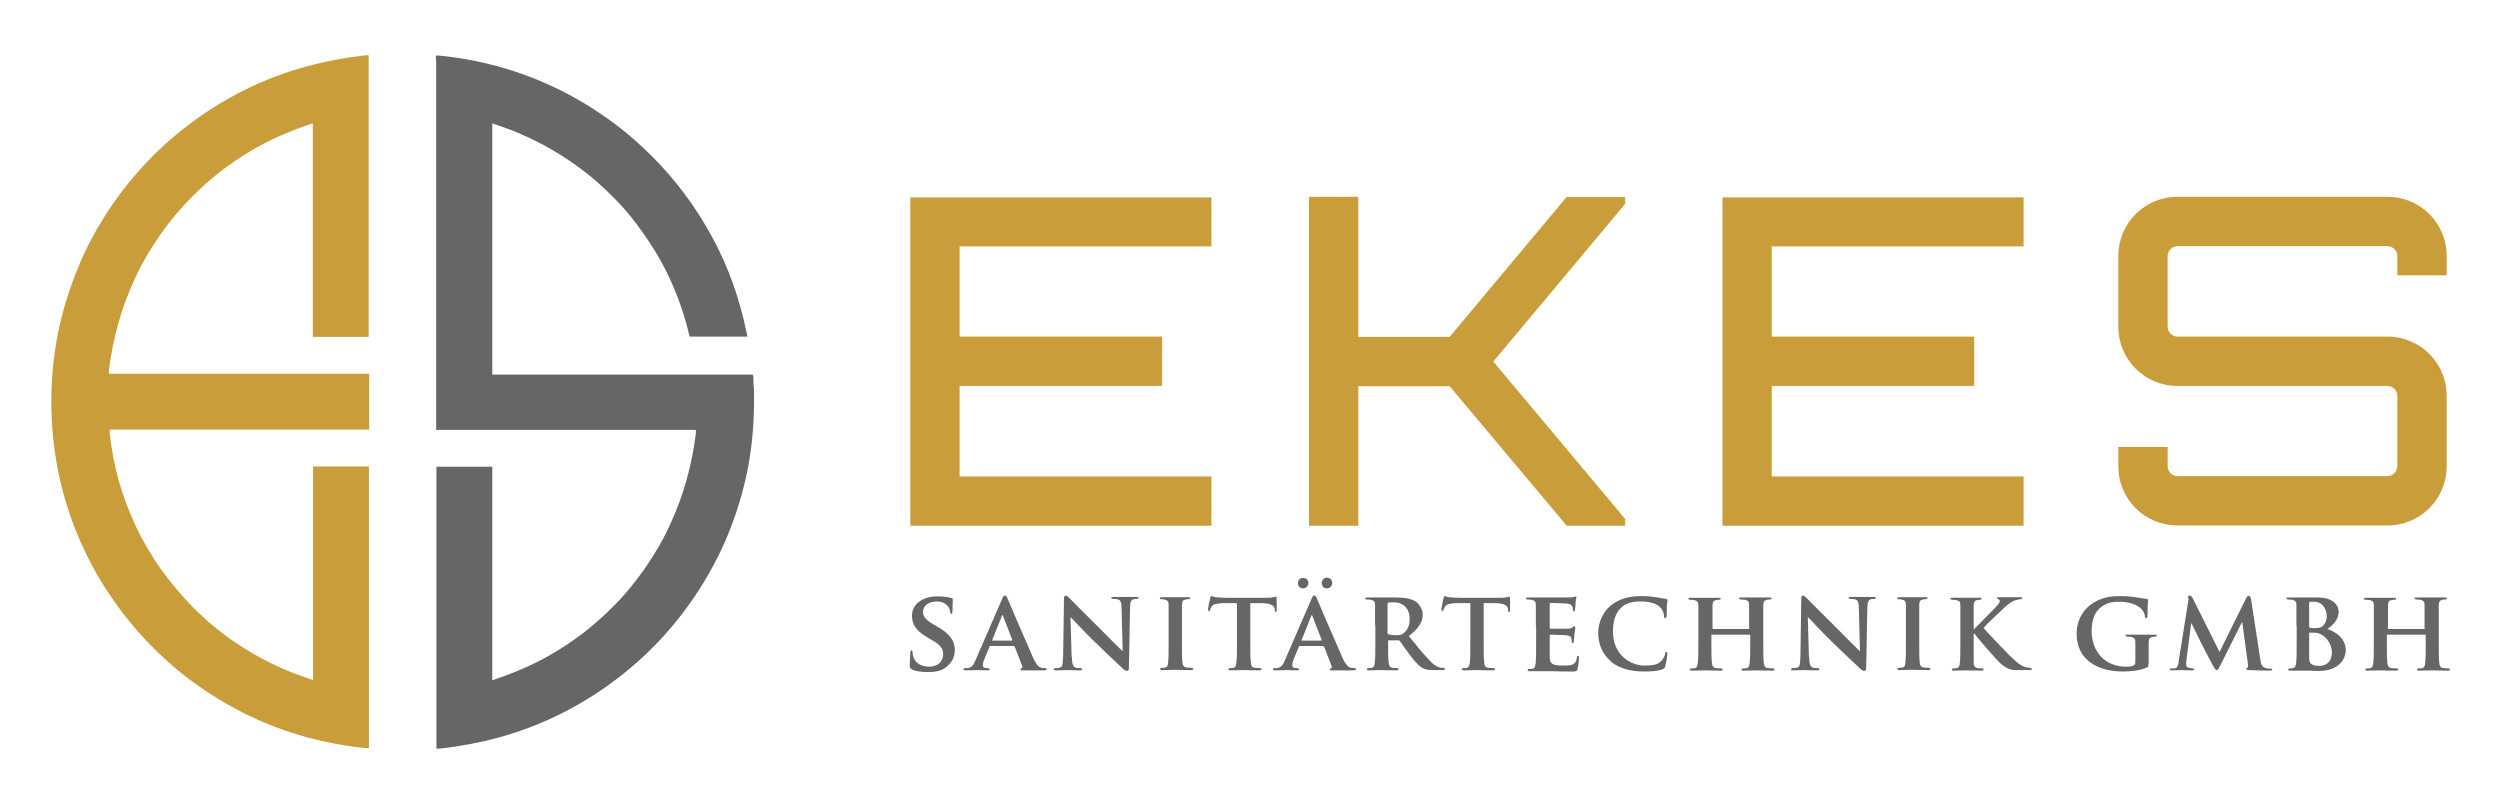 <?xml version="1.0" encoding="UTF-8"?>
<svg id="Layer_1" xmlns="http://www.w3.org/2000/svg" version="1.1" viewBox="0 0 88.16 28.35">
  <!-- Generator: Adobe Illustrator 29.1.0, SVG Export Plug-In . SVG Version: 2.1.0 Build 142)  -->
  <defs>
    <style>
      .st0, .st1 {
        fill: #666;
      }

      .st0, .st2 {
        fill-rule: evenodd;
      }

      .st2, .st3 {
        fill: #c99e3a;
      }
    </style>
  </defs>
  <path class="st2" d="M13,3.85v-1.9h-.12c-.71.08-1.4.21-2.07.39-.68.19-1.34.43-1.97.73-.64.3-1.25.66-1.82,1.06-.58.41-1.12.86-1.62,1.36h0c-.57.57-1.08,1.19-1.53,1.86-.44.66-.83,1.37-1.13,2.12-.3.73-.54,1.5-.7,2.3-.15.77-.23,1.58-.23,2.4s.08,1.62.23,2.4c.16.8.39,1.56.7,2.3.31.75.69,1.46,1.14,2.12.42.63.91,1.23,1.44,1.77h0l.09.09c.5.5,1.04.96,1.62,1.36.57.4,1.18.76,1.82,1.06.63.3,1.29.54,1.97.73.67.18,1.36.31,2.07.38h.12s0-.11,0-.11v-9.82h-1.97v7.53l-.15-.05c-.36-.12-.71-.25-1.05-.41-.35-.16-.68-.33-1-.52-.37-.22-.73-.46-1.06-.72-.34-.26-.66-.55-.96-.85h0c-.42-.43-.81-.89-1.16-1.38-.34-.49-.65-1.01-.9-1.56-.23-.5-.43-1.03-.58-1.57-.15-.53-.25-1.08-.31-1.65v-.12s.11,0,.11,0h9.04v-1.97H3.84v-.12c.07-.56.18-1.11.33-1.65.15-.54.35-1.07.58-1.57.25-.55.56-1.07.9-1.56.35-.5.74-.96,1.16-1.38.3-.3.63-.59.96-.85.34-.26.69-.5,1.06-.72.32-.19.66-.37,1-.52.34-.15.69-.29,1.05-.41l.15-.05v7.53h1.97V3.85h0Z"/>
  <path class="st0" d="M15.38,2.09v13.07h9.16v.12c-.07.56-.18,1.11-.33,1.65-.15.54-.35,1.07-.58,1.57-.25.55-.56,1.07-.9,1.56-.35.5-.73.96-1.16,1.38h0c-.3.3-.63.59-.96.85-.34.26-.69.5-1.06.72-.32.19-.66.37-1,.52-.34.15-.69.29-1.05.41l-.14.05v-7.53h-1.97v9.94h.12c.71-.08,1.4-.21,2.07-.39.68-.19,1.34-.43,1.97-.73.64-.3,1.25-.66,1.82-1.06.58-.41,1.12-.86,1.62-1.36l.11-.11h0c.53-.54,1-1.13,1.42-1.75.44-.66.83-1.37,1.14-2.12.3-.73.54-1.5.7-2.3.15-.77.23-1.58.23-2.39,0-.08,0-.15,0-.21v-.23c0-.07-.01-.15-.02-.23v-.21s-.02-.1-.02-.1h-9.19V4.35l.14.05c.36.12.71.25,1.05.41.35.16.68.33,1,.52.37.22.72.46,1.06.72.34.26.66.55.96.85.34.33.65.69.93,1.07.28.38.54.77.78,1.19.23.41.43.84.6,1.28.17.44.31.89.42,1.35h0l.02.08h2.04l-.03-.13h0c-.12-.59-.28-1.17-.48-1.73-.2-.57-.45-1.12-.73-1.64-.29-.53-.61-1.04-.97-1.52-.36-.48-.75-.94-1.18-1.36h0s0,0,0,0h0c-.5-.5-1.04-.96-1.62-1.36-.57-.4-1.18-.76-1.82-1.06-.63-.3-1.29-.54-1.97-.73-.67-.18-1.36-.31-2.07-.38h-.12s0,.11,0,.11v.02h0Z"/>
  <path class="st3" d="M42.72,6.96h-10.62v11.58h10.62v-1.74h-8.88v-3.19h7.14v-1.74h-7.14v-3.18h8.88v-1.74h0ZM55.25,6.94l-4.13,4.94h-3.22v-4.94h-1.74v11.6h1.74v-4.92h3.22l4.13,4.92h2.06v-.24l-4.65-5.55,4.65-5.56v-.24h-2.06ZM71.36,6.96h-10.62v11.58h10.62v-1.74h-8.88v-3.19h7.14v-1.74h-7.14v-3.18h8.88v-1.74h0ZM86.28,9.03c0-1.16-.93-2.09-2.09-2.09h-7.4c-1.16,0-2.09.93-2.09,2.09v2.49c0,1.16.93,2.09,2.09,2.09h7.4c.19,0,.35.16.35.35v2.48c0,.19-.16.35-.35.35h-7.4c-.19,0-.35-.16-.35-.35v-.68h-1.74v.68c0,1.16.93,2.09,2.09,2.09h7.4c1.16,0,2.09-.93,2.09-2.09v-2.48c0-1.16-.93-2.09-2.09-2.09h-7.4c-.19,0-.35-.16-.35-.35v-2.49c0-.19.16-.35.35-.35h7.4c.19,0,.35.16.35.35v.68h1.74v-.68h0Z"/>
  <g>
    <path class="st1" d="M32.15,23.59c-.06-.02-.07-.04-.07-.12,0-.18.02-.4.02-.45,0-.05.02-.09.04-.09.03,0,.04.03.04.06,0,.04.01.12.03.18.08.25.34.34.56.34.3,0,.49-.19.49-.43,0-.15-.04-.3-.35-.48l-.2-.12c-.42-.24-.55-.47-.55-.77,0-.42.4-.68.89-.68.23,0,.41.03.5.06.03,0,.05.02.05.04,0,.04-.01.14-.01.41,0,.07-.02.11-.04.11-.02,0-.04-.02-.04-.06,0-.03-.02-.14-.09-.22-.05-.06-.16-.16-.39-.16-.25,0-.48.13-.48.36,0,.15.06.27.37.45l.14.08c.46.26.61.52.61.82,0,.25-.1.46-.35.64-.17.12-.4.14-.59.14-.2,0-.42-.02-.57-.09Z"/>
    <path class="st1" d="M34.93,22.77s-.02,0-.03.02l-.19.46c-.04.08-.05.17-.05.21,0,.06.03.1.14.1h.05s.05.02.05.04c0,.03-.02.04-.06.04-.12,0-.28-.01-.39-.01-.04,0-.22.01-.41.01-.04,0-.06,0-.06-.04,0-.02.01-.04.04-.04.03,0,.07,0,.1,0,.16-.02.22-.13.29-.3l.92-2.12c.04-.1.07-.14.1-.14.05,0,.07.03.1.11.08.19.67,1.56.9,2.08.14.31.24.35.3.36.05,0,.09.01.13.01.03,0,.05.01.05.04,0,.03-.02.04-.15.04-.12,0-.38,0-.68,0-.06,0-.1,0-.1-.03,0-.02,0-.03.04-.04.02,0,.05-.04.03-.08l-.27-.69s-.02-.02-.04-.02h-.83ZM35.68,22.59s.02,0,.02-.02l-.33-.85s0-.03-.02-.03c-.01,0-.02.02-.02.03l-.34.85s0,.02.01.02h.68Z"/>
    <path class="st1" d="M37.8,23.17c0,.26.05.34.12.37.06.02.13.02.18.02.04,0,.06.02.06.04,0,.03-.03.04-.08.04-.23,0-.39-.01-.46-.01-.03,0-.2.01-.38.01-.05,0-.08,0-.08-.04,0-.02.02-.04.06-.04.05,0,.11,0,.16-.02.09-.02.1-.12.11-.41l.03-2.01c0-.07.02-.12.06-.12.04,0,.09.05.15.11.04.04.57.58,1.08,1.08.24.24.71.72.76.76h.02l-.04-1.51c0-.21-.04-.27-.12-.3-.05-.02-.14-.02-.18-.02-.04,0-.06-.02-.06-.04,0-.03.04-.03.09-.03.18,0,.37,0,.45,0,.04,0,.17,0,.34,0,.05,0,.08,0,.08.03,0,.02-.02.04-.06.04-.04,0-.06,0-.11.01-.1.03-.12.09-.13.28l-.04,2.14c0,.08-.03.11-.06.11-.06,0-.11-.04-.14-.07-.22-.2-.66-.62-1.03-.98-.38-.37-.76-.78-.82-.84h-.01l.04,1.39Z"/>
    <path class="st1" d="M41.21,22.05c0-.52,0-.61,0-.72,0-.12-.04-.16-.12-.18-.04-.01-.08-.02-.13-.02-.04,0-.06,0-.06-.04,0-.02.03-.03.08-.03.13,0,.37,0,.47,0,.09,0,.32,0,.45,0,.04,0,.07,0,.07.03,0,.03-.02.04-.06.04s-.06,0-.1.01c-.1.02-.12.06-.13.18,0,.11,0,.2,0,.72v.6c0,.33,0,.6.02.74.01.09.04.14.14.16.05,0,.13.01.18.01.04,0,.06.02.06.04,0,.02-.03.04-.07.04-.23,0-.47-.01-.57-.01-.08,0-.32.01-.46.01-.04,0-.07-.01-.07-.04,0-.02.01-.04.06-.04.05,0,.09,0,.12-.01.07-.02.09-.06.1-.16.02-.14.02-.41.02-.74v-.6Z"/>
    <path class="st1" d="M43.59,21.27h-.52c-.2.02-.29.04-.34.12-.04.05-.05.09-.06.12,0,.03-.02.04-.04.04s-.03-.02-.03-.06c0-.06.07-.38.08-.41,0-.04.02-.06.04-.06.03,0,.06.03.15.04.1.01.24.02.35.02h1.43c.11,0,.19,0,.24-.02.06,0,.08-.02.1-.02.02,0,.03.02.03.07,0,.07,0,.32,0,.41,0,.04-.01.06-.03.06-.03,0-.04-.02-.04-.07v-.04c-.01-.09-.1-.19-.42-.2h-.44s0,1.37,0,1.37c0,.31,0,.58.02.73.01.1.03.16.14.18.05,0,.13.01.18.01.04,0,.06.02.06.04,0,.02-.03.04-.07.04-.23,0-.47-.01-.57-.01-.08,0-.32.01-.46.01-.04,0-.07-.01-.07-.04,0-.02.01-.04.06-.04.05,0,.1,0,.12-.01.07-.02.09-.08.1-.18.02-.14.02-.41.02-.72v-1.37Z"/>
    <path class="st1" d="M45.84,22.77s-.02,0-.03.02l-.19.46c-.04.08-.05.17-.05.21,0,.06.03.1.14.1h.05s.05.02.05.04c0,.03-.02.04-.06.04-.12,0-.28-.01-.39-.01-.04,0-.22.01-.41.01-.04,0-.06,0-.06-.04,0-.02.01-.04.04-.04.03,0,.07,0,.1,0,.16-.02.22-.13.29-.3l.92-2.12c.04-.1.07-.14.1-.14.05,0,.07.03.1.11.08.19.67,1.56.9,2.08.14.31.24.35.3.36.05,0,.09.01.13.01.03,0,.05.01.05.04,0,.03-.02.04-.15.04-.12,0-.38,0-.68,0-.06,0-.1,0-.1-.03,0-.02,0-.03.04-.04.02,0,.05-.04.03-.08l-.27-.69s-.02-.02-.04-.02h-.83ZM45.77,20.56c0-.08.06-.18.18-.18.1,0,.19.06.19.17s-.08.2-.19.2c-.13,0-.18-.1-.18-.19ZM46.59,22.59s.02,0,.02-.02l-.33-.85s0-.03-.02-.03c-.01,0-.02.02-.02.03l-.34.85s0,.02.01.02h.68ZM46.61,20.56c0-.08.06-.19.18-.19.1,0,.19.06.19.18s-.08.2-.19.2c-.13,0-.18-.1-.18-.19Z"/>
    <path class="st1" d="M48.49,22.05c0-.52,0-.61,0-.72,0-.12-.04-.15-.15-.18-.03,0-.09-.01-.14-.01-.04,0-.06-.01-.06-.04s.03-.03.08-.03c.18,0,.41,0,.48,0,.12,0,.44,0,.55,0,.22,0,.48.02.67.14.1.07.25.24.25.47,0,.25-.14.48-.49.75.31.38.56.69.77.9.2.2.32.21.38.22.04,0,.06,0,.08,0s.04.02.04.04c0,.03-.02.04-.07.04h-.33c-.2,0-.29-.02-.38-.07-.15-.08-.28-.24-.48-.5-.14-.18-.29-.41-.33-.46-.02-.02-.04-.02-.06-.02h-.32s-.03,0-.03.02v.05c0,.32,0,.58.02.72.01.1.03.16.14.18.05,0,.13.01.17.01.03,0,.04.02.04.04,0,.02-.03.04-.07.04-.2,0-.5-.01-.55-.01-.07,0-.29.01-.43.01-.04,0-.07-.01-.07-.04,0-.02.01-.04.06-.04.05,0,.09,0,.12-.01.07-.02.09-.08.1-.18.02-.14.02-.41.02-.72v-.6ZM48.93,22.31s0,.05.03.06c.08.02.18.03.27.03.14,0,.19-.01.25-.06.11-.08.23-.22.23-.5,0-.48-.33-.6-.54-.6-.09,0-.17,0-.21.01-.02,0-.03.02-.03.05v1.01Z"/>
    <path class="st1" d="M51.82,21.27h-.52c-.2.02-.29.04-.34.12-.04.05-.05.09-.06.12,0,.03-.02.04-.04.04s-.03-.02-.03-.06c0-.06.07-.38.08-.41,0-.04.02-.06.04-.06.03,0,.06.03.15.04.1.01.24.02.35.02h1.43c.11,0,.19,0,.24-.02.06,0,.08-.02.1-.02.02,0,.03.02.03.07,0,.07,0,.32,0,.41,0,.04-.01.06-.03.06-.03,0-.04-.02-.04-.07v-.04c-.01-.09-.1-.19-.42-.2h-.44s0,1.37,0,1.37c0,.31,0,.58.02.73.01.1.03.16.14.18.05,0,.13.01.18.01.04,0,.06.02.06.04,0,.02-.03.04-.07.04-.23,0-.47-.01-.57-.01-.08,0-.32.01-.46.01-.04,0-.07-.01-.07-.04,0-.02.01-.04.06-.04.05,0,.1,0,.12-.01.07-.02.09-.08.1-.18.02-.14.02-.41.02-.72v-1.37Z"/>
    <path class="st1" d="M54.16,22.05c0-.52,0-.61,0-.72,0-.12-.04-.15-.15-.18-.03,0-.09-.01-.14-.01-.04,0-.06-.01-.06-.04s.03-.03.08-.03c.18,0,.41,0,.51,0,.11,0,.89,0,.96,0,.06,0,.12-.02.15-.02.02,0,.04-.02.06-.02.02,0,.02.02.02.03,0,.02-.02.06-.03.22,0,.04-.01.18-.02.22,0,.02-.01.06-.04.06-.02,0-.03-.02-.03-.04,0-.02,0-.08-.02-.12-.03-.06-.06-.11-.23-.12-.06,0-.48-.02-.55-.02-.02,0-.02.01-.02.03v.84s0,.04.02.04c.08,0,.54,0,.62,0,.08,0,.13-.02.17-.05.03-.02.04-.04.06-.04.02,0,.03.02.03.04s0,.08-.03.25c0,.07-.02.2-.02.23,0,.03,0,.08-.04.08-.02,0-.03-.01-.03-.03,0-.04,0-.08-.01-.12-.02-.07-.06-.12-.2-.13-.06,0-.46-.02-.55-.02-.02,0-.02.02-.02.04v.27c0,.12,0,.4,0,.5,0,.23.12.28.48.28.09,0,.24,0,.33-.04.09-.04.13-.11.15-.25,0-.04.02-.05.04-.05.03,0,.03.04.03.08,0,.08-.03.31-.05.38-.02.09-.06.09-.19.09-.26,0-.48,0-.65-.01-.17,0-.3,0-.41,0-.04,0-.12,0-.2,0-.08,0-.17,0-.24,0-.04,0-.07-.01-.07-.04,0-.02.01-.04.06-.04.05,0,.09,0,.12-.01.07-.02.09-.08.1-.18.02-.14.02-.41.02-.72v-.6Z"/>
    <path class="st1" d="M56.8,23.31c-.35-.29-.44-.68-.44-1,0-.23.08-.63.41-.93.26-.22.59-.36,1.12-.36.22,0,.35.02.51.04.13.02.25.04.35.06.04,0,.05.02.05.04,0,.03,0,.07-.02.19,0,.11,0,.3-.01.37,0,.05-.02.08-.05.08-.03,0-.04-.03-.04-.07,0-.11-.05-.23-.14-.32-.12-.12-.36-.2-.68-.2s-.5.06-.66.19c-.26.22-.32.55-.32.88,0,.81.62,1.19,1.1,1.19.31,0,.48-.02.62-.18.06-.07.11-.16.12-.23,0-.05.02-.07.04-.07.02,0,.04.03.04.06,0,.04-.04.34-.08.45-.02.06-.03.08-.09.1-.14.06-.41.08-.64.08-.48,0-.89-.1-1.21-.37Z"/>
    <path class="st1" d="M61.66,22.17s.02,0,.02-.02v-.07c0-.52,0-.64,0-.75,0-.12-.04-.15-.15-.18-.03,0-.09-.01-.14-.01-.04,0-.06-.01-.06-.04s.02-.03.08-.03c.19,0,.44,0,.53,0,.08,0,.32,0,.45,0,.05,0,.08,0,.08.03s-.02.04-.06.04c-.03,0-.06,0-.1.01-.09.02-.12.06-.13.18,0,.11,0,.2,0,.72v.6c0,.31,0,.58.02.73.01.1.03.16.14.18.05,0,.12.01.18.01.04,0,.06.02.06.04,0,.02-.03.04-.07.04-.23,0-.46-.01-.56-.01-.08,0-.33.01-.46.01-.05,0-.08-.01-.08-.04,0-.02.02-.04.06-.04.06,0,.1,0,.13-.01.07-.02.09-.08.1-.18.02-.14.02-.4.02-.72v-.26s-.01-.02-.02-.02h-1.33s-.02,0-.02.02v.26c0,.31,0,.57.02.72.01.1.03.16.14.18.05,0,.13.01.18.01.04,0,.06.02.06.04,0,.02-.03.04-.07.04-.23,0-.47-.01-.57-.01-.08,0-.31.01-.45.01-.04,0-.07-.01-.07-.04,0-.02.01-.04.06-.04.05,0,.09,0,.12-.01.07-.02.09-.08.1-.18.02-.14.02-.41.02-.72v-.6c0-.52,0-.61,0-.72,0-.12-.04-.15-.15-.18-.03,0-.09-.01-.14-.01-.04,0-.06-.01-.06-.04s.03-.03.08-.03c.19,0,.42,0,.52,0,.08,0,.33,0,.47,0,.05,0,.07,0,.07.03s-.02.04-.06.04c-.03,0-.06,0-.1.01-.1.02-.12.06-.13.18,0,.11,0,.23,0,.75v.07s.01.02.02.02h1.33Z"/>
    <path class="st1" d="M63.8,23.17c0,.26.05.34.12.37.06.02.13.02.18.02.04,0,.06.02.06.04,0,.03-.03.04-.08.04-.23,0-.39-.01-.46-.01-.03,0-.2.01-.38.01-.05,0-.08,0-.08-.04,0-.02.02-.04.06-.04.05,0,.11,0,.16-.02.09-.02.1-.12.11-.41l.03-2.01c0-.07.02-.12.06-.12.04,0,.09.05.15.11.04.04.57.58,1.08,1.08.24.24.71.72.76.76h.02l-.04-1.51c0-.21-.04-.27-.12-.3-.05-.02-.14-.02-.18-.02-.04,0-.06-.02-.06-.04,0-.03.04-.03.09-.03.18,0,.37,0,.45,0,.04,0,.17,0,.34,0,.05,0,.08,0,.08.03,0,.02-.02.04-.06.04-.04,0-.06,0-.11.01-.1.03-.12.09-.13.28l-.04,2.14c0,.08-.03.11-.06.11-.06,0-.11-.04-.14-.07-.22-.2-.66-.62-1.03-.98-.38-.37-.75-.78-.82-.84h-.01l.04,1.39Z"/>
    <path class="st1" d="M67.21,22.05c0-.52,0-.61,0-.72,0-.12-.04-.16-.12-.18-.04-.01-.08-.02-.13-.02-.04,0-.06,0-.06-.04,0-.02.03-.03.08-.03.13,0,.37,0,.47,0,.09,0,.32,0,.45,0,.04,0,.07,0,.07.03,0,.03-.02.04-.06.04s-.06,0-.1.01c-.1.02-.12.06-.13.18,0,.11,0,.2,0,.72v.6c0,.33,0,.6.02.74.01.09.04.14.14.16.05,0,.13.01.18.01.04,0,.06.02.06.04,0,.02-.03.04-.07.04-.23,0-.47-.01-.57-.01-.08,0-.32.01-.46.01-.04,0-.07-.01-.07-.04,0-.02.01-.04.06-.04.05,0,.09,0,.12-.01.07-.02.09-.06.1-.16.02-.14.02-.41.02-.74v-.6Z"/>
    <path class="st1" d="M69.58,22.2h.02c.12-.13.63-.63.74-.75.1-.11.18-.19.18-.25,0-.04-.02-.06-.05-.07-.03,0-.05-.02-.05-.04,0-.02.02-.03.06-.03.08,0,.27,0,.36,0,.11,0,.3,0,.41,0,.04,0,.06,0,.06.03s-.02.04-.05.04c-.05,0-.14.02-.2.04-.11.04-.22.11-.37.25-.11.1-.64.6-.74.72.12.16.82.88.95,1.01.16.14.29.29.48.36.1.04.18.04.22.04.03,0,.05.02.05.04,0,.02-.02.04-.08.04h-.31c-.1,0-.17,0-.24,0-.19-.02-.3-.09-.46-.22-.15-.13-.83-.92-.9-1.02l-.04-.05h-.02v.31c0,.31,0,.58,0,.73,0,.1.04.16.13.18.05,0,.13.01.17.01.03,0,.05.02.05.04,0,.02-.03.04-.07.04-.2,0-.45-.01-.54-.01-.08,0-.3.01-.44.01-.04,0-.07-.01-.07-.04,0-.02.01-.04.06-.04.05,0,.09,0,.12-.01.07-.02.09-.08.1-.18.02-.14.02-.41.02-.72v-.6c0-.52,0-.61,0-.72,0-.12-.04-.15-.15-.18-.03,0-.09-.01-.14-.01-.04,0-.06-.01-.06-.04s.03-.03.08-.03c.18,0,.41,0,.49,0s.33,0,.45,0c.05,0,.08,0,.08.03s-.02.04-.05.04c-.04,0-.06,0-.1.01-.1.02-.12.06-.13.18,0,.11,0,.2,0,.72v.15Z"/>
    <path class="st1" d="M75.76,23.41c0,.09,0,.1-.04.12-.24.12-.58.15-.86.15-.86,0-1.63-.39-1.63-1.33,0-.54.29-.92.62-1.11.34-.2.65-.22.95-.22.24,0,.55.04.62.06.07.01.2.03.28.04.04,0,.05.02.05.04,0,.04-.02.13-.02.56,0,.05-.02.08-.05.08-.02,0-.03-.02-.04-.04,0-.08-.03-.18-.12-.28-.1-.11-.37-.26-.76-.26-.19,0-.44,0-.68.2-.2.16-.32.41-.32.83,0,.73.47,1.26,1.22,1.26.09,0,.16,0,.25-.04.05-.02.07-.06.07-.12v-.31c0-.17,0-.3,0-.4,0-.12-.04-.15-.15-.18-.03,0-.09-.01-.14-.01-.03,0-.06-.02-.06-.04,0-.03.03-.03.08-.03.18,0,.44,0,.54,0,.11,0,.3,0,.41,0,.05,0,.07,0,.07.03,0,.02-.02.04-.04.04-.03,0-.06,0-.1.01-.1.02-.13.06-.14.18,0,.1,0,.24,0,.41v.38Z"/>
    <path class="st1" d="M77.15,21.09c0-.06.04-.09.07-.09.04,0,.06.02.11.11l.94,1.88.94-1.9c.03-.06.06-.08.09-.08.03,0,.07.04.08.11l.32,2.09c.03.21.06.3.17.34.1.03.16.03.2.03.03,0,.06.01.06.03,0,.03-.04.04-.09.04-.09,0-.59-.01-.73-.02-.08,0-.1-.02-.1-.04,0-.02.02-.03.04-.04.02,0,.03-.05.02-.14l-.2-1.47h-.01l-.75,1.5c-.08.16-.1.19-.14.19-.04,0-.08-.07-.14-.17-.08-.16-.36-.68-.4-.77-.03-.06-.24-.48-.35-.71h-.01l-.17,1.31c0,.06-.01.1-.01.16,0,.06.05.09.11.1.06.01.09.02.12.02s.06.02.06.03c0,.03-.03.04-.08.04-.15,0-.31-.01-.37-.01-.07,0-.24.01-.35.01-.04,0-.06,0-.06-.04,0-.02.02-.03.06-.03.03,0,.05,0,.11,0,.1-.01.13-.15.14-.26l.35-2.2Z"/>
    <path class="st1" d="M80.98,22.05c0-.52,0-.61,0-.72,0-.12-.04-.15-.15-.18-.03,0-.09-.01-.14-.01-.04,0-.06-.01-.06-.04s.03-.03.08-.03c.18,0,.41,0,.48,0,.18,0,.41,0,.53,0,.63,0,.75.33.75.51,0,.26-.2.47-.4.6.29.09.65.34.65.74,0,.36-.29.74-.94.74-.04,0-.16,0-.28-.01-.12,0-.24,0-.3,0-.04,0-.12,0-.2,0-.08,0-.17,0-.24,0-.04,0-.07-.01-.07-.04,0-.02.01-.04.06-.04.05,0,.09,0,.12-.01.07-.02.09-.08.1-.18.02-.14.02-.41.02-.72v-.6ZM81.43,22.1s.01.03.02.04c.03,0,.08.01.16.01.12,0,.22-.01.28-.06.09-.07.16-.2.16-.36,0-.23-.14-.51-.44-.51-.05,0-.12,0-.15,0-.02,0-.03.02-.03.06v.82ZM81.43,23.1c0,.22.01.29.12.34.09.04.17.04.25.04.19,0,.43-.1.43-.48,0-.16-.07-.42-.33-.6-.07-.05-.17-.09-.3-.09h-.15s-.02,0-.02.02v.77Z"/>
    <path class="st1" d="M85.48,22.17s.02,0,.02-.02v-.07c0-.52,0-.64,0-.75,0-.12-.04-.15-.15-.18-.03,0-.09-.01-.14-.01-.04,0-.06-.01-.06-.04s.02-.03.08-.03c.19,0,.44,0,.53,0,.08,0,.32,0,.45,0,.05,0,.08,0,.08.03s-.02.04-.06.04c-.03,0-.06,0-.1.01-.09.02-.12.06-.13.18,0,.11,0,.2,0,.72v.6c0,.31,0,.58.02.73.01.1.03.16.14.18.05,0,.12.01.18.01.04,0,.06.02.06.04,0,.02-.03.04-.07.04-.23,0-.46-.01-.56-.01-.08,0-.33.01-.46.01-.05,0-.08-.01-.08-.04,0-.02.02-.04.06-.04.06,0,.1,0,.13-.01.07-.02.09-.08.1-.18.02-.14.02-.4.02-.72v-.26s-.01-.02-.02-.02h-1.33s-.02,0-.02.02v.26c0,.31,0,.57.02.72.01.1.03.16.14.18.05,0,.13.01.18.01.04,0,.06.02.06.04,0,.02-.03.04-.07.04-.23,0-.47-.01-.57-.01-.08,0-.31.01-.45.01-.04,0-.07-.01-.07-.04,0-.02.01-.04.06-.04.05,0,.09,0,.12-.01.07-.02.09-.08.1-.18.02-.14.02-.41.02-.72v-.6c0-.52,0-.61,0-.72,0-.12-.04-.15-.15-.18-.03,0-.09-.01-.14-.01-.04,0-.06-.01-.06-.04s.03-.03.08-.03c.19,0,.42,0,.52,0,.08,0,.33,0,.47,0,.05,0,.07,0,.07.03s-.02.04-.06.04c-.03,0-.06,0-.1.01-.1.02-.12.06-.13.18,0,.11,0,.23,0,.75v.07s.01.02.02.02h1.33Z"/>
  </g>
</svg>